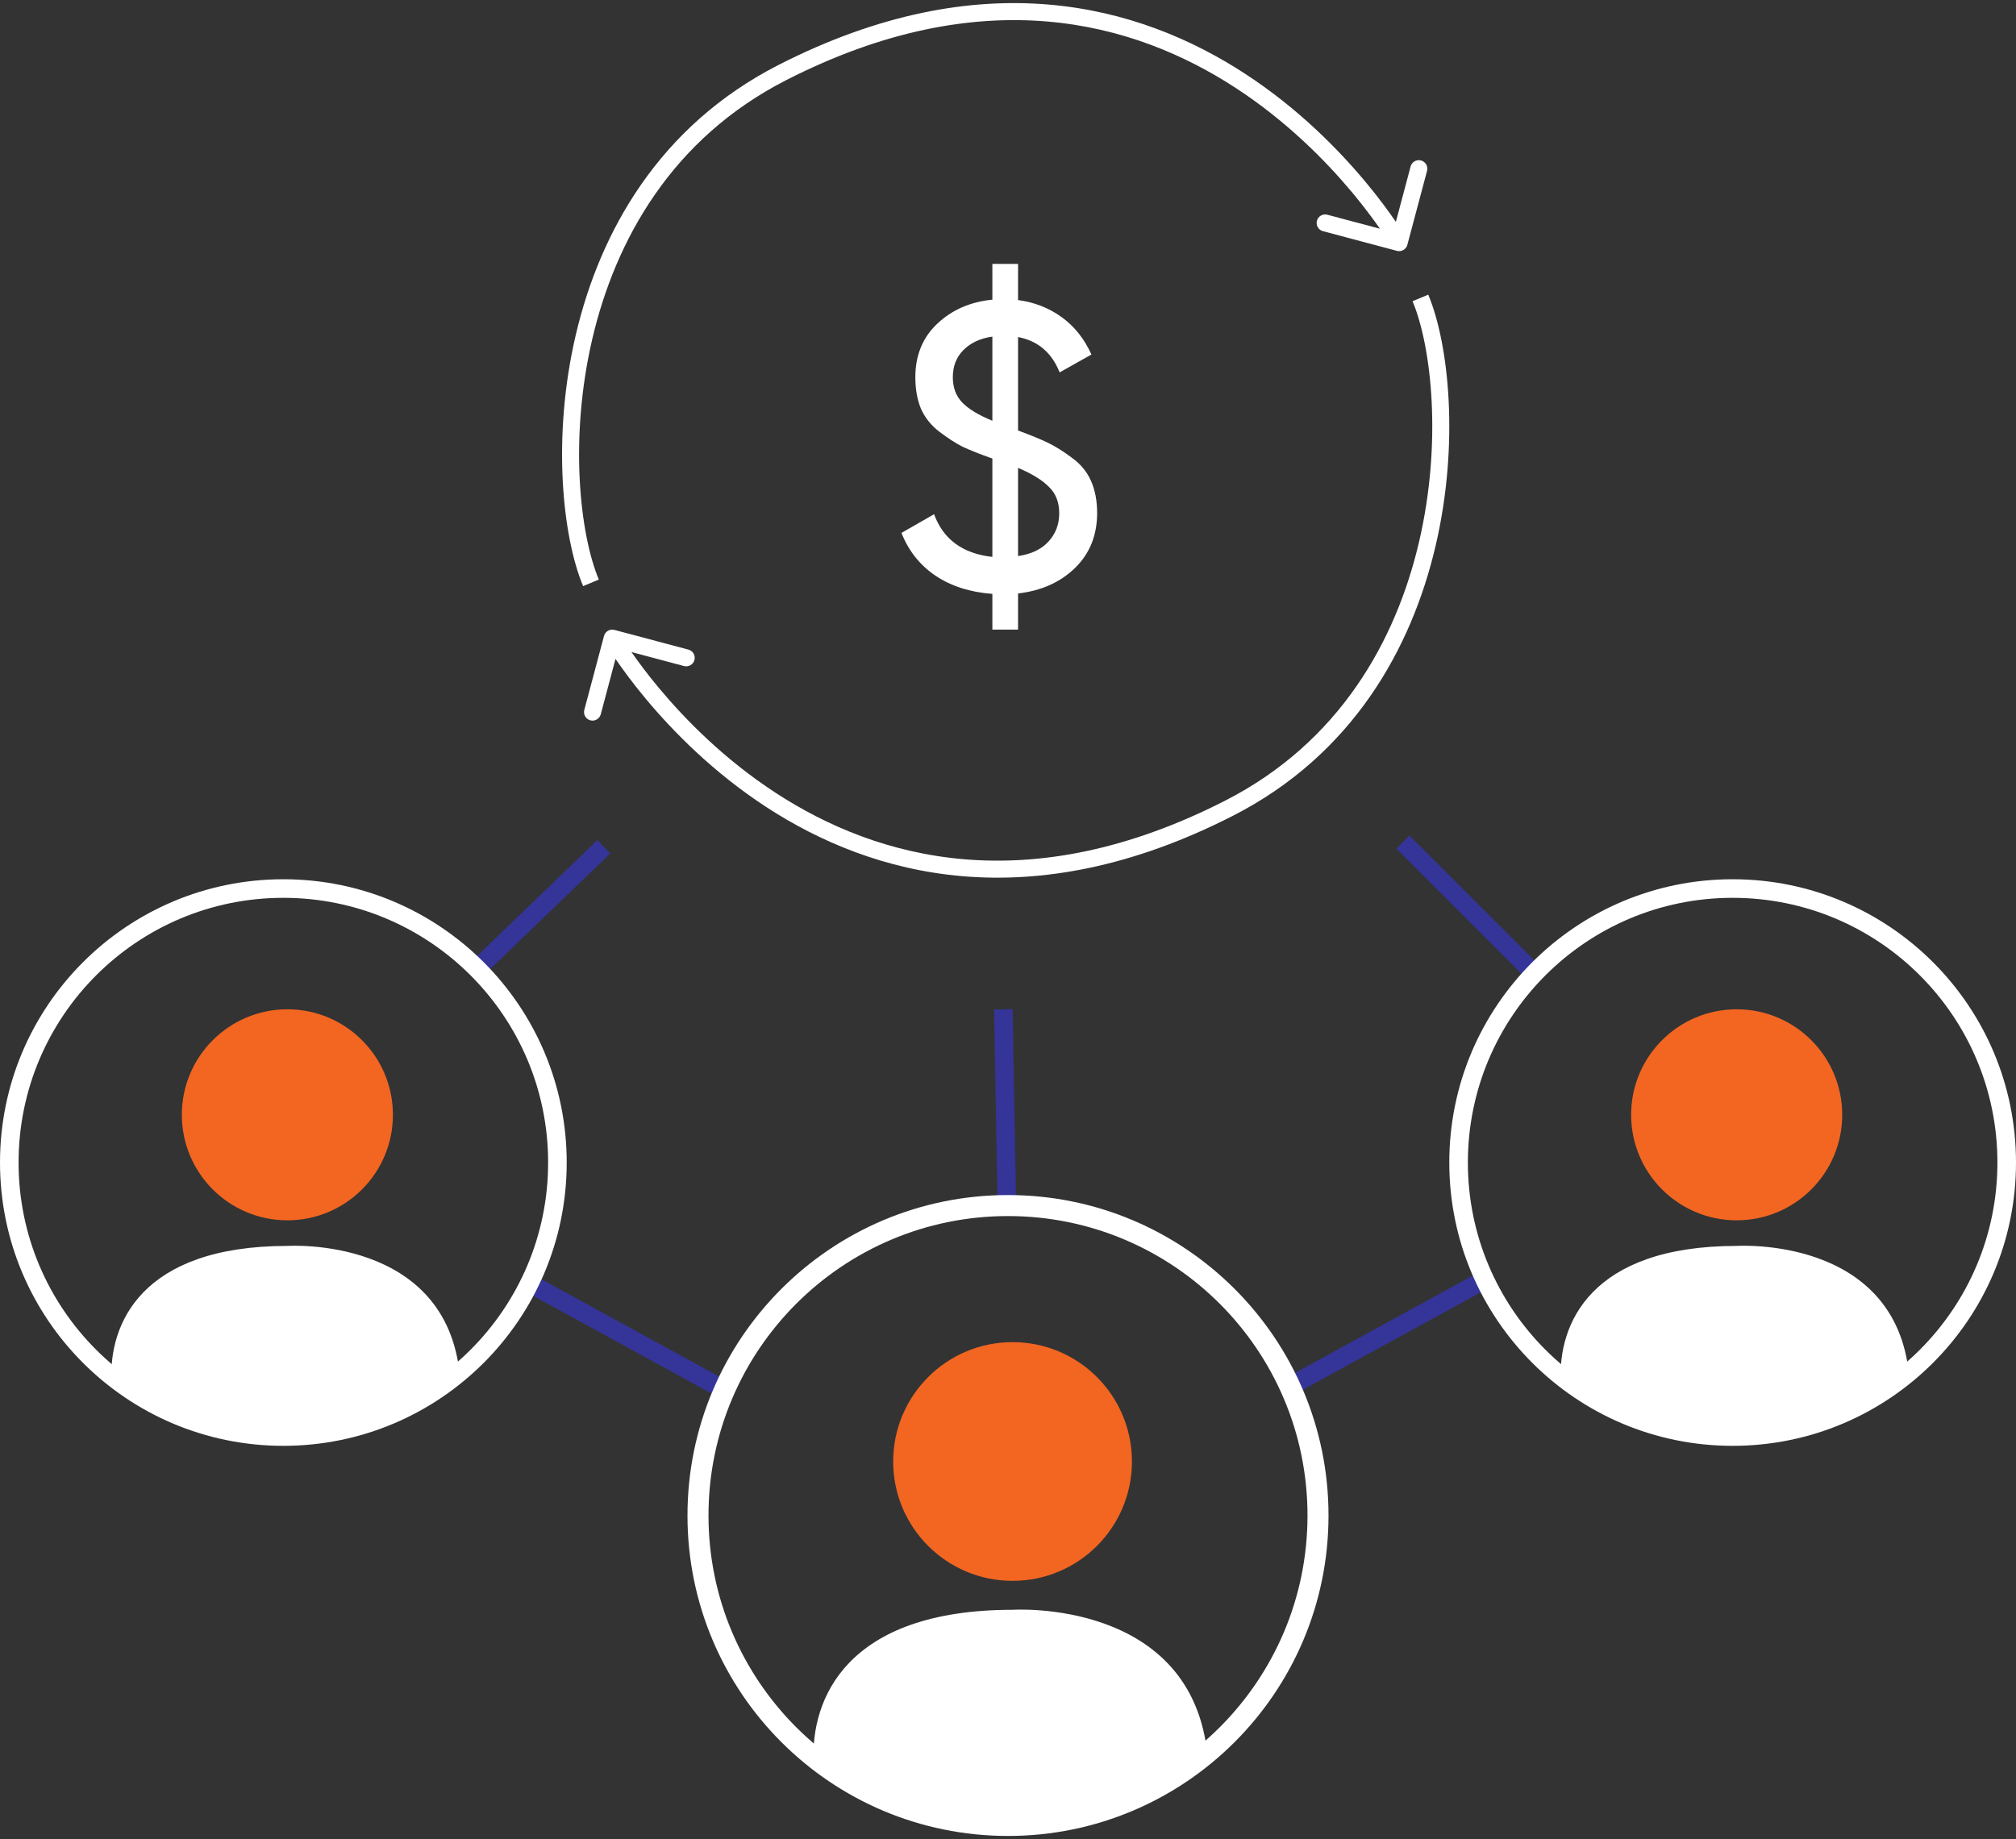 <?xml version="1.0" encoding="UTF-8"?>
<svg xmlns="http://www.w3.org/2000/svg" width="217" height="198" viewBox="0 0 217 198" fill="none">
  <rect x="0" y="0" width="217" height="198" fill="#333333" stroke="none"/>
  <path fill-rule="evenodd" clip-rule="evenodd" d="M77.519 150.539L56.52 139.039L57.48 137.285L78.48 148.785L77.519 150.539Z" fill="#343499"></path>
  <path fill-rule="evenodd" clip-rule="evenodd" d="M139.48 150.039L160.48 138.539L159.52 136.785L138.52 148.285L139.48 150.039Z" fill="#343499"></path>
  <path fill-rule="evenodd" clip-rule="evenodd" d="M65.694 91.884L52.194 104.884L50.807 103.443L64.307 90.443L65.694 91.884Z" fill="#343499"></path>
  <path fill-rule="evenodd" clip-rule="evenodd" d="M109 108.645L109.369 129.383L107.369 129.419L107 108.681L109 108.645Z" fill="#343499"></path>
  <path fill-rule="evenodd" clip-rule="evenodd" d="M151.707 89.955L165.707 103.955L164.293 105.369L150.293 91.369L151.707 89.955Z" fill="#343499"></path>
  <path fill-rule="evenodd" clip-rule="evenodd" d="M30.5 153.662C46.24 153.662 59 140.902 59 125.162C59 109.422 46.24 96.662 30.5 96.662C14.76 96.662 2 109.422 2 125.162C2 140.902 14.76 153.662 30.5 153.662ZM30.5 155.662C47.345 155.662 61 142.007 61 125.162C61 108.317 47.345 94.662 30.5 94.662C13.655 94.662 0 108.317 0 125.162C0 142.007 13.655 155.662 30.5 155.662Z" fill="white"></path>
  <circle cx="30.933" cy="120.022" r="11.36" fill="#F26622"></circle>
  <path d="M49.5 148.163C48.123 133.016 30.95 134.138 30.95 134.138C15.114 134.138 11.713 142.638 12 148.663C12 148.663 24.9 155.663 30.95 155.163C37 154.663 49.5 148.163 49.5 148.163Z" fill="white"></path>
  <path fill-rule="evenodd" clip-rule="evenodd" d="M186.5 153.662C202.24 153.662 215 140.902 215 125.162C215 109.422 202.24 96.662 186.5 96.662C170.76 96.662 158 109.422 158 125.162C158 140.902 170.76 153.662 186.5 153.662ZM186.5 155.662C203.345 155.662 217 142.007 217 125.162C217 108.317 203.345 94.662 186.5 94.662C169.655 94.662 156 108.317 156 125.162C156 142.007 169.655 155.662 186.5 155.662Z" fill="white"></path>
  <circle cx="186.933" cy="120.022" r="11.36" fill="#F26622"></circle>
  <path d="M205.5 148.163C204.123 133.016 186.95 134.138 186.95 134.138C171.115 134.138 167.713 142.638 168 148.663C168 148.663 180.9 155.663 186.95 155.163C193 154.663 205.5 148.163 205.5 148.163Z" fill="white"></path>
  <path fill-rule="evenodd" clip-rule="evenodd" d="M108.5 195.4C126.304 195.4 140.738 180.967 140.738 163.162C140.738 145.358 126.304 130.924 108.5 130.924C90.696 130.924 76.262 145.358 76.262 163.162C76.262 180.967 90.696 195.4 108.5 195.4ZM108.5 197.662C127.554 197.662 143 182.216 143 163.162C143 144.108 127.554 128.662 108.5 128.662C89.446 128.662 74 144.108 74 163.162C74 182.216 89.446 197.662 108.5 197.662Z" fill="white"></path>
  <circle cx="108.99" cy="157.348" r="12.85" fill="#F26622"></circle>
  <path d="M129.992 189.178C128.434 172.045 109.009 173.314 109.009 173.314C91.097 173.314 87.249 182.929 87.574 189.744C87.574 189.744 102.166 197.662 109.009 197.096C115.853 196.531 129.992 189.178 129.992 189.178Z" fill="white"></path>
  <path fill-rule="evenodd" clip-rule="evenodd" d="M133.046 9.492C122.067 2.322 105.82 -2.196 84.63 8.625C72.343 14.899 66.252 25.81 63.758 36.476C61.255 47.181 62.408 57.499 64.455 62.398L62.765 63.104C60.539 57.777 59.403 47.054 61.975 36.059C64.555 25.025 70.903 13.578 83.797 6.994C105.645 -4.163 122.591 0.477 134.047 7.958C139.752 11.684 144.082 16.103 146.984 19.585C148.422 21.31 149.512 22.81 150.249 23.887L151.836 17.924C151.966 17.435 152.468 17.144 152.956 17.274C153.445 17.404 153.736 17.906 153.606 18.395L151.486 26.359C151.356 26.847 150.854 27.138 150.366 27.008L142.402 24.888C141.913 24.758 141.622 24.256 141.752 23.768C141.882 23.279 142.384 22.988 142.873 23.118L148.533 24.625C147.832 23.616 146.844 22.279 145.577 20.757C142.755 17.372 138.557 13.091 133.046 9.492Z" fill="white"></path>
  <path fill-rule="evenodd" clip-rule="evenodd" d="M83.455 85.335C94.434 92.504 110.681 97.022 131.871 86.201C144.158 79.927 150.249 69.016 152.743 58.35C155.246 47.646 154.093 37.328 152.046 32.429L153.736 31.723C155.961 37.049 157.098 47.772 154.526 58.767C151.946 69.801 145.598 81.248 132.704 87.832C110.856 98.989 93.91 94.349 82.454 86.868C76.749 83.142 72.419 78.723 69.517 75.241C68.079 73.516 66.989 72.016 66.252 70.939L64.665 76.903C64.535 77.391 64.033 77.682 63.544 77.552C63.056 77.422 62.765 76.92 62.895 76.431L65.015 68.468C65.145 67.979 65.647 67.688 66.135 67.818L74.099 69.938C74.588 70.068 74.879 70.57 74.749 71.058C74.619 71.547 74.117 71.838 73.628 71.708L67.968 70.201C68.669 71.21 69.656 72.548 70.924 74.069C73.746 77.455 77.944 81.735 83.455 85.335Z" fill="white"></path>
  <path d="M118.094 55.231C118.094 57.622 117.304 59.591 115.724 61.137C114.145 62.683 112.097 63.601 109.582 63.893V67.787H106.817V63.937C104.419 63.762 102.371 63.105 100.675 61.968C99.007 60.831 97.793 59.299 97.033 57.374L100.543 55.362C101.538 58.074 103.629 59.606 106.817 59.956V49.368C105.501 48.901 104.434 48.479 103.614 48.099C102.825 47.691 101.991 47.151 101.113 46.481C100.236 45.81 99.578 44.993 99.139 44.031C98.73 43.039 98.525 41.902 98.525 40.618C98.525 38.256 99.315 36.331 100.894 34.843C102.474 33.356 104.448 32.495 106.817 32.262V28.412H109.582V32.306C111.337 32.539 112.902 33.152 114.277 34.143C115.651 35.135 116.719 36.477 117.48 38.168L114.057 40.093C113.209 37.964 111.717 36.695 109.582 36.287V46.349C110.927 46.845 111.995 47.283 112.785 47.662C113.574 48.041 114.437 48.581 115.373 49.281C116.309 49.952 116.997 50.783 117.436 51.774C117.874 52.766 118.094 53.918 118.094 55.231ZM102.561 40.618C102.561 41.727 102.898 42.631 103.571 43.331C104.243 44.031 105.326 44.687 106.817 45.299V36.243C105.53 36.418 104.492 36.9 103.702 37.687C102.942 38.445 102.561 39.422 102.561 40.618ZM109.582 59.868C110.986 59.664 112.068 59.154 112.829 58.337C113.618 57.491 114.013 56.47 114.013 55.274C114.013 54.078 113.648 53.131 112.916 52.431C112.214 51.702 111.103 51.016 109.582 50.374V59.868Z" fill="white"></path>
</svg>

